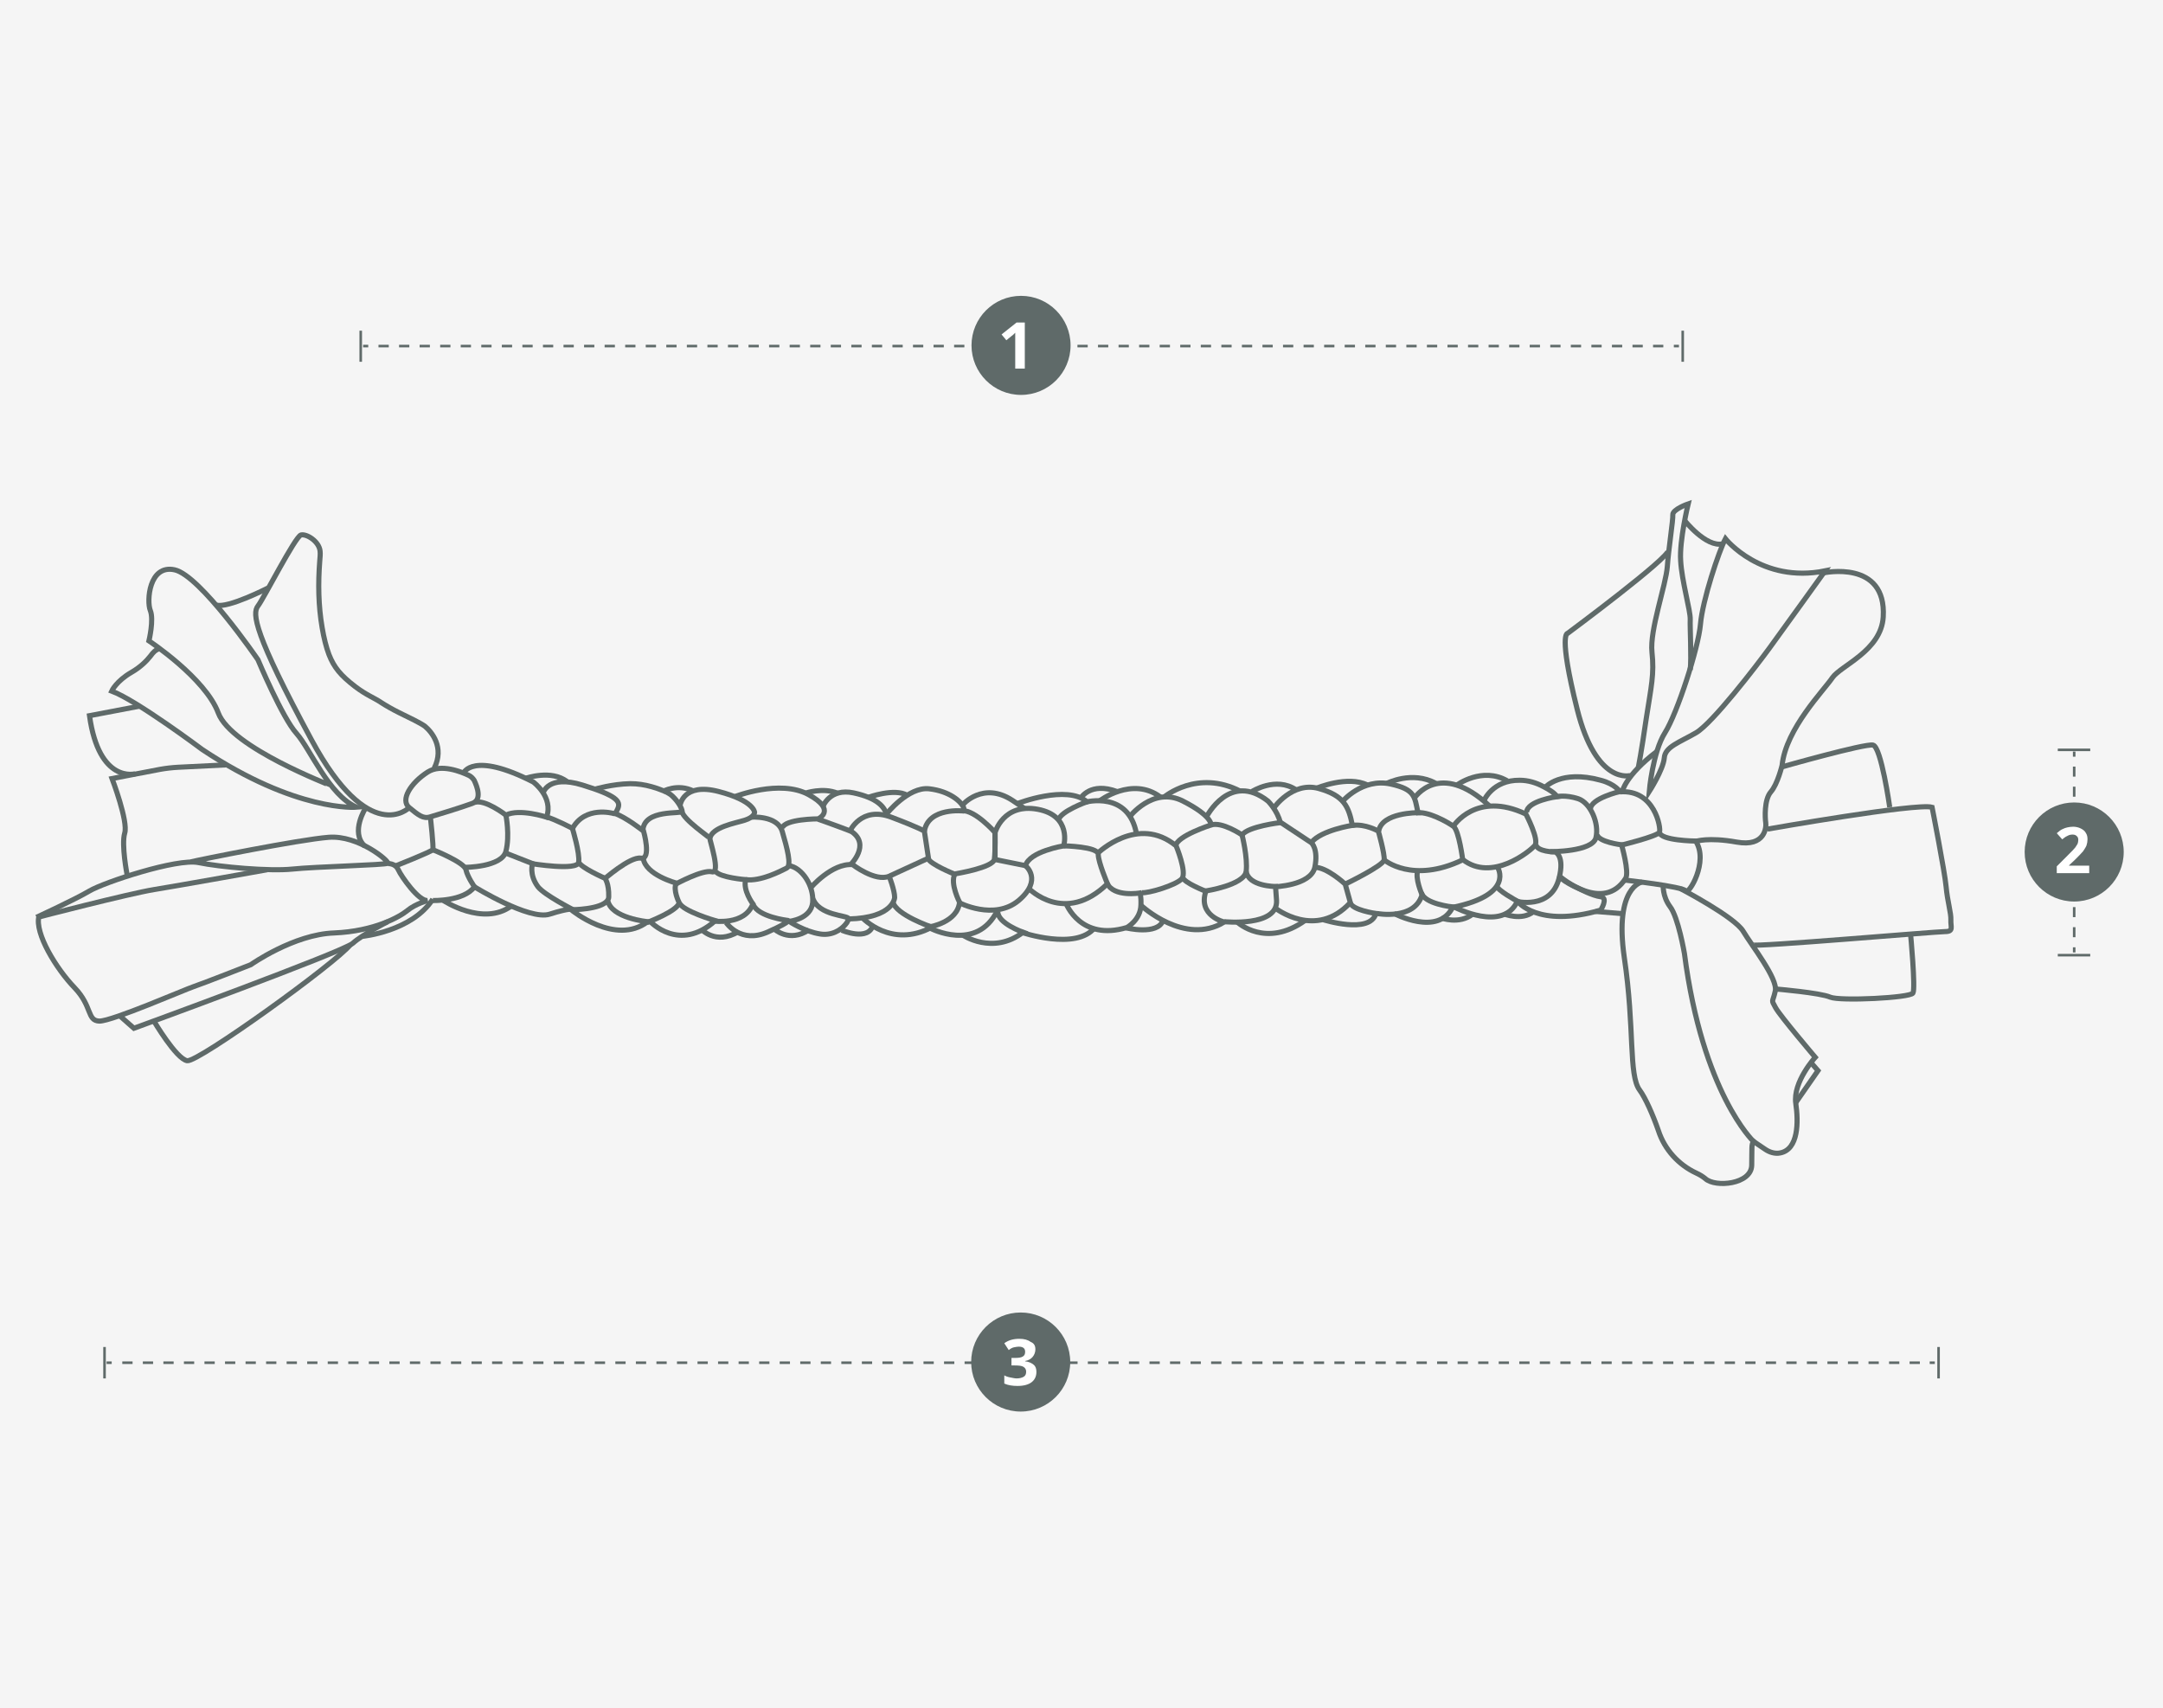 <?xml version="1.0" encoding="utf-8"?>
<!-- Generator: $$$/GeneralStr/196=Adobe Illustrator 27.6.0, SVG Export Plug-In . SVG Version: 6.00 Build 0)  -->
<svg version="1.1" xmlns="http://www.w3.org/2000/svg" xmlns:xlink="http://www.w3.org/1999/xlink" x="0px" y="0px"
	 viewBox="0 0 633.2 500" style="enable-background:new 0 0 633.2 500;" xml:space="preserve">
<style type="text/css">
	.st0{fill:#F5F5F5;}
	.st1{fill:#EEEEEE;}
	.st2{display:none;}
	.st3{fill:none;stroke:#5F6A69;stroke-width:1.5;stroke-miterlimit:10;}
	.st4{fill:none;stroke:#5F6A69;stroke-width:1.5;stroke-linecap:round;stroke-miterlimit:10;}
	.st5{fill:#5F6A69;}
	.st6{fill:none;stroke:#5F6A69;stroke-width:3;stroke-linecap:round;stroke-miterlimit:10;}
	.st7{fill:none;stroke:#5F6A69;stroke-width:2.5;stroke-linecap:round;stroke-miterlimit:10;}
	.st8{fill:none;stroke:#5F6A69;stroke-width:1.5;stroke-miterlimit:10;stroke-dasharray:4.986,4.986;}
	.st9{fill:none;stroke:#5F6A69;stroke-width:1.5;stroke-miterlimit:10;stroke-dasharray:4.945,4.945;}
	.st10{fill-rule:evenodd;clip-rule:evenodd;fill:#5F6A69;}
	.st11{fill:none;stroke:#618DA0;stroke-width:1.05;stroke-miterlimit:10;}
	.st12{fill:#618DA0;}
	.st13{fill:none;stroke:#5F6A69;stroke-width:1.5;stroke-miterlimit:10;stroke-dasharray:1.945,1.945;}
	.st14{fill:none;stroke:#5F6A69;stroke-width:1.5;stroke-miterlimit:10;stroke-dasharray:2.093,2.093;}
	.st15{fill:none;stroke:#5F6A69;stroke-width:1.5;stroke-miterlimit:10;stroke-dasharray:2.082,2.082;}
	.st16{fill:none;stroke:#5F6A69;stroke-width:1.5;stroke-miterlimit:10;stroke-dasharray:2.052,2.052;}
	.st17{fill:none;stroke:#5F6A69;stroke-width:1.5;stroke-miterlimit:10;stroke-dasharray:2.013,2.013;}
	.st18{fill:none;stroke:#5F6A69;stroke-width:1.5;stroke-miterlimit:10;stroke-dasharray:2.104,2.104;}
	.st19{fill:none;stroke:#5F6A69;stroke-width:0.75;stroke-miterlimit:10;}
	.st20{fill:none;stroke:#5F6A69;stroke-width:0.75;stroke-miterlimit:10;stroke-dasharray:3.007,3.007;}
	.st21{fill:none;stroke:#5F6A69;stroke-width:0.75;stroke-miterlimit:10;stroke-dasharray:3.001,3.001;}
	.st22{fill:none;stroke:#5F6A69;stroke-width:0.75;stroke-miterlimit:10;stroke-dasharray:2.99,2.99;}
	.st23{fill:none;stroke:#5F6A69;stroke-width:0.75;stroke-miterlimit:10;stroke-dasharray:3.017,3.017;}
	.st24{fill:#FFFFFF;}
	.st25{fill:none;stroke:#5F6A69;stroke-width:0.75;stroke-miterlimit:10;stroke-dasharray:2.973,2.973;}
	.st26{fill:none;stroke:#5F6A69;stroke-width:0.75;stroke-miterlimit:10;stroke-dasharray:2.995,2.995;}
	.st27{fill:none;stroke:#5F6A69;stroke-width:0.75;stroke-miterlimit:10;stroke-dasharray:2.997,2.997;}
	.st28{fill:none;stroke:#5F6A69;stroke-width:0.75;stroke-miterlimit:10;stroke-dasharray:2.989,2.989;}
	.st29{fill:none;stroke:#5F6A69;stroke-width:0.75;stroke-miterlimit:10;stroke-dasharray:3.007,3.007;}
	.st30{fill:none;stroke:#5F6A69;stroke-width:0.75;stroke-miterlimit:10;stroke-dasharray:3.155,3.155;}
	.st31{fill:none;stroke:#5F6A69;stroke-width:0.75;stroke-miterlimit:10;stroke-dasharray:3.023,3.023;}
	.st32{fill:none;stroke:#5F6A69;stroke-width:0.75;stroke-miterlimit:10;stroke-dasharray:2.995,2.995;}
	.st33{fill:none;stroke:#5F6A69;stroke-width:0.75;stroke-miterlimit:10;stroke-dasharray:2.983,2.983;}
	.st34{fill:none;stroke:#5F6A69;stroke-width:0.75;stroke-miterlimit:10;stroke-dasharray:2.963,2.963;}
	.st35{fill:none;stroke:#5F6A69;stroke-width:0.75;stroke-miterlimit:10;stroke-dasharray:2.997,2.997;}
	.st36{fill:none;stroke:#5F6A69;stroke-width:0.75;stroke-miterlimit:10;stroke-dasharray:3.013,3.013;}
	.st37{fill:none;stroke:#5F6A69;stroke-width:0.75;stroke-miterlimit:10;stroke-dasharray:2.991,2.991;}
	.st38{fill:none;stroke:#5F6A69;stroke-width:0.75;stroke-miterlimit:10;stroke-dasharray:2.984,2.984;}
	.st39{fill:none;stroke:#5F6A69;stroke-width:0.75;stroke-miterlimit:10;stroke-dasharray:2.974,2.974;}
	.st40{fill:none;stroke:#5F6A69;stroke-width:0.75;stroke-miterlimit:10;stroke-dasharray:3.033,3.033;}
	.st41{fill:none;stroke:#5F6A69;stroke-width:0.75;stroke-miterlimit:10;stroke-dasharray:3.027,3.027;}
	.st42{fill:none;stroke:#5F6A69;stroke-width:0.75;stroke-miterlimit:10;stroke-dasharray:3.006,3.006;}
	.st43{fill:none;stroke:#5F6A69;stroke-width:0.75;stroke-miterlimit:10;stroke-dasharray:3.026,3.026;}
	.st44{fill:none;stroke:#5F6A69;stroke-width:0.75;stroke-miterlimit:10;stroke-dasharray:3.007,3.007;}
	.st45{fill:none;stroke:#5F6A69;stroke-width:0.75;stroke-miterlimit:10;stroke-dasharray:3.017,3.017;}
	.st46{fill:none;stroke:#5F6A69;stroke-width:0.75;stroke-miterlimit:10;stroke-dasharray:3.008,3.008;}
	.st47{fill:none;stroke:#5F6A69;stroke-width:0.75;stroke-miterlimit:10;stroke-dasharray:3.039,3.039;}
	.st48{fill:none;stroke:#5F6A69;stroke-width:0.75;stroke-miterlimit:10;stroke-dasharray:2.832,2.832;}
	.st49{fill:none;stroke:#5F6A69;stroke-width:0.75;stroke-miterlimit:10;stroke-dasharray:2.984,2.984;}
	.st50{fill:none;stroke:#5F6A69;stroke-width:0.75;stroke-miterlimit:10;stroke-dasharray:2.859,2.859;}
	.st51{fill:none;stroke:#5F6A69;stroke-width:0.75;stroke-miterlimit:10;stroke-dasharray:3.001,3.001;}
	.st52{fill:none;stroke:#5F6A69;stroke-width:0.75;stroke-miterlimit:10;stroke-dasharray:3.056,3.056;}
	.st53{fill:none;stroke:#5F6A69;stroke-width:0.75;stroke-miterlimit:10;stroke-dasharray:2.979,2.979;}
	.st54{fill:none;stroke:#5F6A69;stroke-width:0.75;stroke-miterlimit:10;stroke-dasharray:3.025,3.025;}
	.st55{fill:none;stroke:#5F6A69;stroke-width:0.75;stroke-miterlimit:10;stroke-dasharray:3.014,3.014;}
	.st56{fill:none;stroke:#5F6A69;stroke-width:0.75;stroke-miterlimit:10;stroke-dasharray:3.008,3.008;}
	.st57{fill:none;stroke:#5F6A69;stroke-width:0.75;stroke-miterlimit:10;stroke-dasharray:2.991,2.991;}
	.st58{fill:none;stroke:#5F6A69;stroke-width:0.75;stroke-miterlimit:10;stroke-dasharray:3.002,3.002;}
	.st59{fill:none;stroke:#5F6A69;stroke-width:0.75;stroke-miterlimit:10;stroke-dasharray:3.01,3.01;}
	.st60{fill:none;stroke:#5F6A69;stroke-width:0.75;stroke-miterlimit:10;stroke-dasharray:3.019,3.019;}
	.st61{fill:none;stroke:#5F6A69;stroke-width:0.75;stroke-miterlimit:10;stroke-dasharray:3.072,3.072;}
	.st62{fill:none;stroke:#5F6A69;stroke-width:0.75;stroke-miterlimit:10;stroke-dasharray:3.009,3.009;}
	.st63{fill:none;stroke:#5F6A69;stroke-width:0.75;stroke-miterlimit:10;stroke-dasharray:2.994,2.994;}
	.st64{fill:none;stroke:#5F6A69;stroke-width:0.75;stroke-miterlimit:10;stroke-dasharray:3.012,3.012;}
	.st65{fill:none;stroke:#5F6A69;stroke-width:0.75;stroke-miterlimit:10;stroke-dasharray:3.008,3.008;}
	.st66{fill:none;stroke:#5F6A69;stroke-width:0.75;stroke-miterlimit:10;stroke-dasharray:3.01,3.01;}
	.st67{fill:none;stroke:#5F6A69;stroke-width:0.75;stroke-miterlimit:10;stroke-dasharray:2.99,2.99;}
	.st68{fill:none;stroke:#5F6A69;stroke-width:0.75;stroke-miterlimit:10;stroke-dasharray:3.023,3.023;}
	.st69{fill:none;stroke:#5F6A69;stroke-width:0.75;stroke-miterlimit:10;stroke-dasharray:2.983,2.983;}
	.st70{fill:none;stroke:#5F6A69;stroke-width:0.75;stroke-miterlimit:10;stroke-dasharray:2.978,2.978;}
	.st71{fill:none;stroke:#5F6A69;stroke-width:0.75;stroke-miterlimit:10;stroke-dasharray:2.982,2.982;}
	.st72{fill:none;stroke:#5F6A69;stroke-width:0.75;stroke-miterlimit:10;stroke-dasharray:2.977,2.977;}
	.st73{fill:none;stroke:#5F6A69;stroke-width:0.75;stroke-miterlimit:10;stroke-dasharray:2.98,2.98;}
	.st74{fill:none;stroke:#5F6A69;stroke-width:0.75;stroke-miterlimit:10;stroke-dasharray:3.053,3.053;}
	.st75{fill:none;stroke:#5F6A69;stroke-width:0.75;stroke-miterlimit:10;stroke-dasharray:2.988,2.988;}
	.st76{fill:none;stroke:#5F6A69;stroke-width:0.75;stroke-miterlimit:10;stroke-dasharray:2.994,2.994;}
	.st77{fill:none;stroke:#5F6A69;stroke-width:0.75;stroke-miterlimit:10;stroke-dasharray:3.025,3.025;}
	.st78{fill:none;stroke:#5F6A69;stroke-width:0.75;stroke-miterlimit:10;stroke-dasharray:2.985,2.985;}
	.st79{fill:none;stroke:#5F6A69;stroke-width:0.75;stroke-miterlimit:10;stroke-dasharray:3.01,3.01;}
	.st80{fill:none;stroke:#5F6A69;stroke-width:0.75;stroke-miterlimit:10;stroke-dasharray:3.018,3.018;}
	.st81{fill:none;stroke:#5F6A69;stroke-width:0.75;stroke-miterlimit:10;stroke-dasharray:3.029,3.029;}
	.st82{fill:none;stroke:#5F6A69;stroke-width:0.75;stroke-miterlimit:10;stroke-dasharray:2.994,2.994;}
	.st83{fill:none;stroke:#5F6A69;stroke-width:0.75;stroke-miterlimit:10;stroke-dasharray:3.012,3.012;}
	.st84{fill:none;stroke:#5F6A69;stroke-width:0.75;stroke-miterlimit:10;stroke-dasharray:2.971,2.971;}
	.st85{fill:none;stroke:#5F6A69;stroke-width:0.75;stroke-miterlimit:10;stroke-dasharray:3.005,3.005;}
	.st86{fill:none;stroke:#5F6A69;stroke-width:0.75;stroke-miterlimit:10;stroke-dasharray:2.994,2.994;}
	.st87{fill:none;stroke:#5F6A69;stroke-width:0.75;stroke-miterlimit:10;stroke-dasharray:3.021,3.021;}
	.st88{fill:none;stroke:#5F6A69;stroke-width:0.75;stroke-miterlimit:10;stroke-dasharray:3.188,3.188;}
	.st89{fill:none;stroke:#5F6A69;stroke-width:0.75;stroke-miterlimit:10;stroke-dasharray:2.977,2.977;}
	.st90{fill:none;stroke:#5F6A69;stroke-width:0.75;stroke-miterlimit:10;stroke-dasharray:2.986,2.986;}
	.st91{fill:none;stroke:#5F6A69;stroke-width:0.75;stroke-miterlimit:10;stroke-dasharray:3.028,3.028;}
	.st92{fill:none;stroke:#5F6A69;stroke-width:0.75;stroke-miterlimit:10;stroke-dasharray:2.86,2.86;}
	.st93{fill:none;stroke:#5F6A69;stroke-width:0.75;stroke-miterlimit:10;stroke-dasharray:2.98,2.98;}
	.st94{fill:none;stroke:#5F6A69;stroke-width:0.75;stroke-miterlimit:10;stroke-dasharray:3,3;}
	.st95{fill:none;stroke:#5F6A69;stroke-width:0.75;stroke-miterlimit:10;stroke-dasharray:2.99,2.99;}
	.st96{fill:none;stroke:#5F6A69;stroke-width:0.75;stroke-miterlimit:10;stroke-dasharray:2.992,2.992;}
	.st97{fill:none;stroke:#5F6A69;stroke-width:0.75;stroke-miterlimit:10;stroke-dasharray:2.961,2.961;}
	.st98{fill:none;stroke:#5F6A69;stroke-width:0.75;stroke-miterlimit:10;stroke-dasharray:2.97,2.97;}
	.st99{fill:none;stroke:#5F6A69;stroke-width:0.75;stroke-miterlimit:10;stroke-dasharray:2.965,2.965;}
	.st100{fill:none;stroke:#5F6A69;stroke-width:0.75;stroke-miterlimit:10;stroke-dasharray:2.978,2.978;}
	.st101{fill:none;stroke:#5F6A69;stroke-width:0.75;stroke-miterlimit:10;stroke-dasharray:3.012,3.012;}
	.st102{fill:none;stroke:#5F6A69;stroke-width:0.75;stroke-miterlimit:10;stroke-dasharray:2.993,2.993;}
	.st103{fill:none;stroke:#5F6A69;stroke-width:0.75;stroke-miterlimit:10;stroke-dasharray:3.003,3.003;}
	.st104{fill:none;stroke:#5F6A69;stroke-width:0.75;stroke-miterlimit:10;stroke-dasharray:2.986,2.986;}
	.st105{fill:none;stroke:#5F6A69;stroke-width:0.75;stroke-miterlimit:10;stroke-dasharray:2.996,2.996;}
	.st106{fill:none;stroke:#5F6A69;stroke-width:0.75;stroke-miterlimit:10;stroke-dasharray:3.014,3.014;}
	.st107{fill:none;stroke:#5F6A69;stroke-width:0.75;stroke-miterlimit:10;stroke-dasharray:3.007,3.007;}
	.st108{fill:none;stroke:#5F6A69;stroke-width:0.75;stroke-miterlimit:10;stroke-dasharray:3.023,3.023;}
	.st109{fill:none;stroke:#5F6A69;stroke-width:0.75;stroke-miterlimit:10;stroke-dasharray:2.975,2.975;}
	.st110{fill:none;stroke:#5F6A69;stroke-width:0.75;stroke-miterlimit:10;stroke-dasharray:2.979,2.979;}
	.st111{fill:none;stroke:#5F6A69;stroke-width:0.75;stroke-miterlimit:10;stroke-dasharray:3.003,3.003;}
	.st112{fill:none;stroke:#5F6A69;stroke-width:0.75;stroke-miterlimit:10;stroke-dasharray:3.023,3.023;}
	.st113{fill:none;stroke:#5F6A69;stroke-width:0.75;stroke-miterlimit:10;stroke-dasharray:3.016,3.016;}
	.st114{fill:none;stroke:#5F6A69;stroke-width:0.75;stroke-miterlimit:10;stroke-dasharray:2.991,2.991;}
	.st115{fill:none;stroke:#5F6A69;stroke-width:0.75;stroke-miterlimit:10;stroke-dasharray:2.999,2.999;}
	.st116{fill:none;stroke:#5F6A69;stroke-width:0.75;stroke-miterlimit:10;stroke-dasharray:3.006,3.006;}
	.st117{fill:none;stroke:#5F6A69;stroke-width:0.75;stroke-miterlimit:10;stroke-dasharray:2.985,2.985;}
	.st118{fill:none;stroke:#5F6A69;stroke-width:0.75;stroke-miterlimit:10;stroke-dasharray:3.03,3.03;}
	.st119{fill:none;stroke:#5F6A69;stroke-width:0.75;stroke-miterlimit:10;stroke-dasharray:3.022,3.022;}
	.st120{fill:none;stroke:#5F6A69;stroke-width:0.75;stroke-miterlimit:10;stroke-dasharray:3.009,3.009;}
	.st121{fill:none;stroke:#5F6A69;stroke-width:0.75;stroke-miterlimit:10;stroke-dasharray:3.007,3.007;}
	.st122{fill:none;stroke:#5F6A69;stroke-width:0.75;stroke-miterlimit:10;stroke-dasharray:2.938,2.938;}
	.st123{fill:none;stroke:#5F6A69;stroke-width:0.75;stroke-miterlimit:10;stroke-dasharray:3.027,3.027;}
	.st124{fill:none;stroke:#5F6A69;stroke-width:0.75;stroke-miterlimit:10;stroke-dasharray:2.944,2.944;}
	.st125{fill:none;stroke:#5F6A69;stroke-width:0.75;stroke-miterlimit:10;stroke-dasharray:3.055,3.055;}
	.st126{fill:none;stroke:#5F6A69;stroke-width:0.75;stroke-miterlimit:10;stroke-dasharray:3.088,3.088;}
	.st127{fill:none;stroke:#5F6A69;stroke-width:0.75;stroke-miterlimit:10;stroke-dasharray:2.992,2.992;}
	.st128{fill:none;stroke:#5F6A69;stroke-width:0.75;stroke-miterlimit:10;stroke-dasharray:3.021,3.021;}
	.st129{fill:none;stroke:#5F6A69;stroke-width:0.75;stroke-miterlimit:10;stroke-dasharray:2.973,2.973;}
	.st130{fill:none;stroke:#5F6A69;stroke-width:0.75;stroke-miterlimit:10;stroke-dasharray:3.001,3.001;}
	.st131{fill:none;stroke:#5F6A69;stroke-width:0.75;stroke-miterlimit:10;stroke-dasharray:3,3;}
	.st132{fill:none;stroke:#5F6A69;stroke-width:0.75;stroke-miterlimit:10;stroke-dasharray:3.018,3.018;}
	.st133{fill:none;stroke:#5F6A69;stroke-width:0.75;stroke-miterlimit:10;stroke-dasharray:2.999,2.999;}
	.st134{fill:none;stroke:#5F6A69;stroke-width:0.75;stroke-miterlimit:10;stroke-dasharray:3.071,3.071;}
	.st135{fill:none;stroke:#5F6A69;stroke-width:0.75;stroke-miterlimit:10;stroke-dasharray:3.019,3.019;}
	.st136{fill:none;stroke:#5F6A69;stroke-width:0.75;stroke-miterlimit:10;stroke-dasharray:3.009,3.009;}
	.st137{fill:none;stroke:#5F6A69;stroke-width:0.75;stroke-miterlimit:10;stroke-dasharray:2.995,2.995;}
	.st138{fill:none;stroke:#5F6A69;stroke-width:0.75;stroke-miterlimit:10;stroke-dasharray:3.011,3.011;}
	.st139{fill:none;stroke:#5F6A69;stroke-width:0.75;stroke-miterlimit:10;stroke-dasharray:3.059,3.059;}
	.st140{fill:none;stroke:#5F6A69;stroke-width:0.75;stroke-miterlimit:10;stroke-dasharray:2.981,2.981;}
	.st141{fill:none;stroke:#5F6A69;stroke-width:0.75;stroke-miterlimit:10;stroke-dasharray:3.041,3.041;}
	.st142{fill:#676767;}
	.st143{fill:#3F3F3D;stroke:#EEEEEE;stroke-width:5;stroke-miterlimit:10;}
	.st144{fill:#4A4A49;}
	.st145{display:inline;fill:#4A4A49;}
	.st146{display:inline;}
	.st147{fill:#98989A;}
	.st148{fill:#33A8DF;}
	.st149{fill:none;stroke:#5F6A69;stroke-width:0.75;stroke-miterlimit:10;stroke-dasharray:2.932,2.932;}
	.st150{fill:none;stroke:#5F6A69;stroke-width:0.75;stroke-miterlimit:10;stroke-dasharray:3.014,3.014;}
	.st151{fill:none;stroke:#5F6A69;stroke-width:0.75;stroke-miterlimit:10;stroke-dasharray:2.948,2.948;}
	.st152{fill:none;stroke:#5F6A69;stroke-width:0.75;stroke-miterlimit:10;stroke-dasharray:3.014,3.014;}
	.st153{fill:none;stroke:#5F6A69;stroke-width:0.75;stroke-miterlimit:10;stroke-dasharray:3.293,3.293;}
	.st154{fill:none;stroke:#5F6A69;stroke-width:0.75;stroke-miterlimit:10;stroke-dasharray:2.969,2.969;}
	.st155{fill:none;stroke:#5F6A69;stroke-width:0.75;stroke-miterlimit:10;stroke-dasharray:2.841,2.841;}
	.st156{fill:none;stroke:#5F6A69;stroke-width:0.75;stroke-miterlimit:10;stroke-dasharray:2.995,2.995;}
	.st157{fill:none;stroke:#5F6A69;stroke-width:0.75;stroke-miterlimit:10;stroke-dasharray:3.012,3.012;}
	.st158{fill:none;stroke:#5F6A69;stroke-width:0.75;stroke-miterlimit:10;stroke-dasharray:2.888,2.888;}
</style>
<g id="Ebene_4">
	<rect x="-11.8" y="-13.6" class="st0" width="653.8" height="528"/>
</g>
<g id="Ebene_2" class="st2">
</g>
<g id="Ebene_5">
	<path class="st3" d="M37.2,256c0,0-1.7-8.7-0.7-12.1c1.1-3.4-3.7-16-3.7-16l14.1-2.7c1.7-0.3,3.4-0.5,5.2-0.6l14.1-0.7"/>
	<path class="st3" d="M39.6,226.5c0,0-10.6,3-13.4-17l14.7-2.8"/>
	<path class="st3" d="M97.1,230.1c-0.1-0.2-29.4-11.2-33.2-21.4c-3.8-10.2-20.3-21.1-20.3-21.1s1.5-6.2,0.4-8.9
		c-1.1-2.7-0.4-13.5,7.1-11.9s24.4,26.3,24.4,26.3s7.2,17.1,11.3,21.6c4.1,4.6,9.4,18,17.6,21.6c0,0-17.6,1.5-45.2-16.9
		c0,0-19.2-14.4-26.5-17.1c0,0,1.3-2.9,5.8-5.5c2.6-1.5,4.4-3.3,5.5-4.7c0.9-1.2,1.4-1.8,2.8-2.3l0,0"/>
	<path class="st3" d="M119.8,236.4c-0.2,0.2-11.7,11.5-28.6-19.8s-17.4-37-15.7-39.2s10.9-20.3,12.6-20.8c1.7-0.4,5.3,1.9,5.6,4.7
		c0.1,0.8,0,1.9-0.1,3c-0.5,6.5-0.4,13,0.7,19.4c0.5,3,1.2,5.8,2,7.9c1.5,3.8,3.4,6.1,7.7,9.4c3.3,2.5,5.6,3.3,7.5,4.6
		c1.7,1.1,3.5,2.1,5.3,3c2.7,1.3,6.4,3.1,7.6,4c1.9,1.6,5.8,6.1,2.7,12.3"/>
	<path class="st3" d="M78.5,172.1c0,0-11.9,6.1-15.2,5"/>
	<path class="st3" d="M10.7,268.5c0,0,11.3-5.2,15.5-7.7s25.6-9.6,31.9-8.3c6.3,1.3,20.8,2.6,27.5,1.9c6.7-0.7,27.3-1.2,27.9-1.7
		c0.6-0.5-8.5-8.3-17.3-7.6c-8.8,0.7-38,6.6-40.4,7.2"/>
	<path class="st3" d="M78.2,254.6c0,0-25.7,4.6-33.1,5.8s-34.4,8.2-34.4,8.2"/>
	<path class="st3" d="M113.5,252.8c0,0,2.2-0.2,3.1,1.8c0.9,2,6,9.3,8.6,9c0,0-3.6,1-5.9,2.9c-2.3,1.9-9.7,6.1-21.5,6.6
		c-11.8,0.4-24.4,9.3-24.4,9.3s-14,5.5-16.7,6.4c-2.7,0.9-23.8,10.1-27.6,10.1c-3.7-0.1-2-4.3-7.3-9.8s-11.7-15.9-10.4-20.9"/>
	<path class="st3" d="M35,297.3l4.2,3.7c0,0,61.4-22.4,64.1-24.9s10.2-6.3,10.2-6.3"/>
	<path class="st3" d="M45,298.8c0,0,6.6,11.2,9.8,11.7c3.2,0.5,43.7-28.7,47.8-34"/>
	<path class="st3" d="M106,274.1c0,0,14.6-1.4,20.7-10.9"/>
	<path class="st3" d="M138.2,235.2c-3.3,1.2-10.1,3.3-12.2,3.9c-2.1,0.7-3.5-0.5-6.2-2.7c-2.7-2.2,0.4-7.2,5.4-10.4
		c3.9-2.5,9.8-0.1,12.1,1c0.6,0.3,1.1,0.8,1.5,1.4C139.7,230.3,141.2,234.2,138.2,235.2z"/>
	<path class="st3" d="M107.1,236.4c0,0-4.7,7.2-0.3,11.3"/>
	<path class="st3" d="M115.7,253.5c0,0,10.7-4.2,11-4.8c0.3-0.5-0.7-9.5-0.7-9.5"/>
	<path class="st3" d="M126.7,263.6c0,0,9,0.3,12.2-4c0,0-2-2.8-2.5-5c-0.4-2.2-9.8-5.9-9.8-5.9"/>
	<path class="st3" d="M135.7,226.3c0,0,2.6-6.5,20.4,2.6c0,0,6,4.4,3.9,10.3c0,0-7.9-2.6-11.9-0.6c0,0-6.2-4.8-9.2-3.7"/>
	<path class="st3" d="M136,253.9c0,0,10.9,0,12.1-4.7s0-10.6,0-10.6"/>
	<path class="st3" d="M129.8,263.6c0,0,11.6,7.7,19.9,1.6"/>
	<path class="st3" d="M138.9,259.6c0,0,16,9.9,22,8c6-1.9,6.7-1.4,6.7-1.4s-8.2-4.2-10.1-6.6c-2.7-3.6-1.6-6.8-1.6-6.8l-7.9-3.1"/>
	<path class="st3" d="M159,232.1c0,0,1.4-5.4,11.5-2.3c10.1,3.1,11.2,4.8,10.4,6.8s-1.4,1.5-1.4,1.5s-8.2-2.3-11.9,4.4
		c0,0-4.9-2.6-7.7-3.4"/>
	<path class="st3" d="M155.6,252.8c0,0,13.5,2.2,13.8-0.4c0.4-2.6-1.8-9.8-1.8-9.8"/>
	<path class="st3" d="M154,227.8c0,0,7.4-2.6,12,1"/>
	<path class="st3" d="M169.4,252.3c0.4,1.6,7.7,4.8,7.7,4.8s1.2,1.5,1.1,5.4c0,0.4-0.1,0.7-0.3,1c-1.8,2.8-10.7,2.8-10.7,2.8
		s12.9,10.7,22.4,3.5c0,0-10.8-1-11.7-6.3"/>
	<path class="st3" d="M176.7,257.5c0,0,7.7-6.8,10.9-6.3c3.2,0.5,0.8-7.9,0.8-7.9s-5.3-4.2-8.5-5.2"/>
	<path class="st3" d="M174.2,231c0,0,5-1.5,10.3-1.6c2.1,0,4.2,0.3,6.3,0.9c2.1,0.6,4.9,1.6,6,2.7c1.8,1.7,2.8,3.6,2.9,4.5
		c0.1,0.9-11.2-0.8-11.5,5.6"/>
	<path class="st3" d="M189.3,270.1c0,0,9.3-3.5,9.5-5.9c0,0-1.9-3.8-0.8-5.7c0,0-9.1-2.4-9.7-7.3"/>
	<path class="st3" d="M190.3,269.7c0,0,8.5,9.3,19.1-0.2c0,0-9.6-2.8-10.5-5.2"/>
	<path class="st3" d="M197.8,258.8c0,0,7.9-4.3,10.6-3.6s-0.7-9.4-0.6-9.8c0-0.3-7.7-5.4-8.2-7.9"/>
	<path class="st3" d="M199.1,235.7c0,0,0.9-6.7,11.3-4c10.4,2.7,10.5,6.1,10.5,6.1s0,1.4-2.9,2.3s-9.5,2-10.2,5.3"/>
	<path class="st3" d="M194,231.7c0,0,4.3-2.5,9.1-0.1"/>
	<path class="st3" d="M208.8,269.6c0,0,9.2,1.4,11.6-5c0,0-3-4-2.1-7.1c0,0-7.5-0.6-8.8-2.4"/>
	<path class="st3" d="M212.6,270.1c0,0,4.2,6.3,12.2,2.7c8-3.6,5.6-3.4,5.6-3.4s-8.4-1-9.9-4.6"/>
	<path class="st3" d="M205.2,271.9c0,0,4.2,4.9,11,0.8"/>
	<path class="st3" d="M219.9,239.2c0,0,7.7-0.6,9.1,4.2c1.4,4.8,2.8,9.9,1.3,10.7c-1.6,0.8-7.6,4-12.1,3.4"/>
	<path class="st3" d="M215.1,233.2c0,0,13.2-5.2,21.6-0.6c8.4,4.6,2.8,7.1,2.8,7.1s-9.8,0-10.5,2.7"/>
	<path class="st3" d="M231,253.4c3.8,0.6,7.3,5.9,6.9,10.8c-0.5,4.9-6.9,5.5-6.9,5.5s4.5,3,9.1,3.7c3,0.5,6-0.8,7.8-3.3
		c0.3-0.5,0.5-0.9,0.5-1.2c-0.1-1-8.9-0.8-10.5-6.1"/>
	<path class="st3" d="M226.6,271.9c0,0,4.4,4.2,10.2,0.3"/>
	<path class="st3" d="M237.3,259.9c0,0,6.2-7.3,12.3-6.8c0,0,6.6,5.1,10.7,3.4c0,0,1.6,4.1,1.6,6.2c0,0-0.2,6-13.5,6.3"/>
	<path class="st3" d="M239.5,239.8c0,0,9.3,3.3,9.9,3.7c5.4,3.8-0.3,9.5-0.3,9.5"/>
	<path class="st3" d="M240.9,236.1c0,0,2-5.5,9-4c6.9,1.5,9.2,4.1,9.7,6.7"/>
	<path class="st3" d="M235.7,232.2c0,0,5.2-1.8,9.5,0"/>
	<path class="st3" d="M248.8,243.3c0,0,3.3-7.4,12.1-4.1c8.7,3.3,9.7,4.1,9.7,4.1l1.2,7.9l-11.1,5.1"/>
	<path class="st3" d="M259.5,238.3c0,0,6.4-8.1,12.5-7.4s9.4,3.8,10.1,5.5c0.3,0.9,0,1,0,1s-10.3-1.2-11.5,5.9"/>
	<path class="st3" d="M254.2,233.4c0,0,7.6-2.8,11.4-0.6"/>
	<path class="st3" d="M252.4,268.6c0,0,8.5,9.2,20.4,2.8c0,0-10.6-3.6-11.4-7.4"/>
	<path class="st3" d="M246.4,272.3c0,0,7.9,3.4,9.2-1.6"/>
	<path class="st3" d="M272.2,271.3c0,0,8.1-1.3,8.7-7.2c0,0-2.8-5.4-1.4-8.2c0,0-7.3-2.9-7.9-4.7"/>
	<path class="st3" d="M279.6,255.8c0,0,11.2-1.8,11.5-4.3c0.3-2.5,0.2-7.8,0.2-7.8s-5.8-6.6-9.7-6.4"/>
	<path class="st3" d="M281.8,235.6c0,0,5.9-7,14.6-1.3l3.7,2.5"/>
	<path class="st3" d="M291.3,243.7c0,0,2.4-8.7,12.5-6.8c10.1,1.9,7.6,10.7,7.6,10.7s-10,1.6-11.2,5.8l-8.9-1.8L291.3,243.7z"/>
	<path class="st3" d="M280.7,264.2c0,0,10.3,5.4,17.5-0.6c7.2-6.1,2-10.2,2-10.2"/>
	<path class="st3" d="M272.3,271.7c0,0,13.6,7.2,19.7-5.2"/>
	<path class="st3" d="M281.8,273.7c0,0,8.8,6,17.7-0.8c0,0-7.4-2.6-7.4-6"/>
	<path class="st3" d="M320.5,271.5c-5.4,6.9-21.5,1.4-21.5,1.4"/>
	<path class="st3" d="M297.9,235.2c0,0,14.4-5.6,20.3-0.5c0,0-7.8,2.8-8.3,5.3"/>
	<path class="st3" d="M301.2,260.1c0,0,10.5,10.8,23-1.4c0,0-2.7-6.3-2.7-8.6s-10.1-2.5-10.1-2.5"/>
	<path class="st3" d="M312.1,264.5c0,0,4.2,11.1,17.8,7c0,0,4-2.2,4.1-6.6c0.1-2.7-0.3-3.5-0.3-3.5s-7.6,1.3-9.6-2.8"/>
	<path class="st3" d="M321.4,249.7c0,0,11.7-11.3,22.9-2.1c0,0,3.2,7.7,1.7,9.6c-1.6,1.9-10,4.4-11.8,4.1"/>
	<path class="st3" d="M317.8,234.8c0,0,12.6-3.4,14.9,9.3"/>
	<path class="st3" d="M334,265c0,0,12.8,12,24.4,4.9c0,0-7.8-1.8-5.4-9c0,0-6.4-2.5-6.7-4"/>
	<path class="st3" d="M329.6,271.6c0,0,9.3,2.3,10.9-2.2"/>
	<path class="st3" d="M330.5,239.3c0,0,7-9.3,15.8-4.8c8.8,4.5,8.2,7,8.2,7s-10,3.2-10.3,6.1"/>
	<path class="st3" d="M321.8,234.5c0,0,9.6-7.4,17.9-1.2"/>
	<path class="st3" d="M316.4,233.6c0,0,2.8-4.8,10.6-1.9"/>
	<path class="st3" d="M340.8,233.3c0,0,9.7-8.2,22.3-1.7"/>
	<path class="st3" d="M353.2,239.1c0,0,6.8-13.4,18-4.6c0,0,2.8,2.8,3.6,6.3c0,0-9.4,1.1-11.2,3.6c0,0-5.9-4-9.1-2.9"/>
	<path class="st3" d="M353,260.8c0,0,11.2-1.7,11.8-5.7c0.5-4-1.2-10.7-1.2-10.7"/>
	<path class="st3" d="M358.4,269.8c0,0,15.7,1.6,15.3-6.2l-0.3-4.1c0,0-8,0-8.6-4.5"/>
	<path class="st3" d="M372.9,259.6c0,0,10.8-0.3,12-5.7c1.1-5.4-1-7.2-1-7.2l-8.9-5.9"/>
	<path class="st3" d="M362.3,270c0,0,8.3,7.7,19.8-0.6"/>
	<path class="st3" d="M373.3,265.8c0,0,11.9,9.4,22-1.6l-1.5-5.4c0,0-5.5-5.1-9-4.9"/>
	<path class="st3" d="M372.9,236.5c0,0,5.4-7.8,13.1-5.7c7.5,2.1,8.8,5.3,9.9,10.8c0,0-9.1,1.4-12,5"/>
	<path class="st3" d="M366.5,231.7c0,0,7-4.5,12.9-0.5"/>
	<path class="st3" d="M393.8,258.8c0,0,11.2-5.4,11.4-7.1c0.2-1.7-1.7-8.4-1.7-8.4s-3.7-2.2-7.7-1.7"/>
	<path class="st3" d="M387.3,269.2c0,0,13.7,4.4,15.5-1.8c0,0-7.1-1-7.5-3.2"/>
	<path class="st3" d="M393,234.6c0,0,5.8-6.9,14.1-5.1c7.2,1.6,7,3.7,8,8.4c0,0-10.6-0.1-11.5,5.4"/>
	<path class="st3" d="M385.5,230.7c0,0,9-3.8,14.8-0.9"/>
	<path class="st3" d="M403.1,267.4c0,0,11,2.1,13.2-5.5c0,0-2.2-4.9-1.2-7.2"/>
	<path class="st3" d="M405.2,251.7c0,0,8.2,7.1,23,0c0,0-1.1-8.6-2.7-9.8s-7.8-4.7-11.1-3.9"/>
	<path class="st3" d="M406,229.3c0,0,7.4-3.8,14.3,0"/>
	<path class="st3" d="M414,233.7c0,0,7.3-11.5,22.1,2.3"/>
	<path class="st3" d="M425.5,241.8c0,0,6.6-10.4,21.2-3.5c0,0,4,7.6,2.6,9.2c-1.4,1.7-12.6,10.8-21.1,4.1"/>
	<path class="st3" d="M408.1,267.4c0,0,12.9,6.9,17.2-1.9c0,0-8.6-0.9-9.2-4.3"/>
	<path class="st3" d="M438.4,253.9c0,0,5.2,7.9-13.1,11.7"/>
	<path class="st3" d="M425.9,265.6c0,0,14.1,7.4,18.3-1.8c0,0-6.1-3.3-6-4.5"/>
	<path class="st3" d="M421.9,268.7c0,0,5.2,2,9.2-1.1"/>
	<path class="st3" d="M434.4,234.4c0,0,2.5-6.1,10.5-6c2.4,0,4.8,0.7,7,1.9c1.6,0.8,3.3,1.9,3.9,2.9c0,0-8.8,1.2-8.9,4.6"/>
	<path class="st3" d="M426.5,229.8c0,0,7.4-5.5,14.8-1.2"/>
	<path class="st3" d="M440.2,267.5c0,0,5.3,2.2,8.8-0.7"/>
	<path class="st3" d="M443.7,263.8c0,0,10.3,2.7,12.7-6.7c1.7-6.6-1.1-7.7-1.1-7.7s-5.5,0-5.7-2.3"/>
	<path class="st3" d="M453.8,249.3c0,0,12.4,0.1,13.4-4.1c1-4.2-1.6-10.2-5.2-11.4c-3.7-1.2-6.4-0.6-6.4-0.6"/>
	<path class="st3" d="M452.3,230.5c0,0,4.6-5.3,16.3-2.1c4.2,1.1,5.6,3.3,5.6,3.3s-8.5,2-8.6,5.1"/>
	<path class="st3" d="M456.4,256.4c0,0,0.6,1.4,6,3.8c0,0,3.8,2,6.2,2.3c2.3,0.3,0,3.9,0,3.9c-18.5,5.4-24.4-2.6-24.4-2.6"/>
	<path class="st3" d="M456.8,256.7c0,0,12.6,10.7,19.1,0.4c1.1-1.8-1.2-9.8-1.2-9.8s-6.9-0.8-7.2-3.1"/>
	<path class="st3" d="M474.2,247.5c0,0,11.1-2.7,11.6-3.9c0.5-1.2-1.4-12.6-11.6-11.8"/>
	<path class="st3" d="M475.5,257.6c0,0,17.2,1.9,18,3.2c0.8,1.3,6.8-8.6,2.9-14.6c0,0-10.4-0.1-10.6-2.6"/>
	<line class="st3" x1="467.1" y1="266.8" x2="475.5" y2="267.5"/>
	<path class="st3" d="M480.7,258.2c0,0-8.2,1.3-5.2,22.1c3.1,20.8,1.2,34.4,4.5,38.8c1.7,2.3,3.9,7.3,5.5,11.9
		c1.8,5.5,5.9,10,11.1,12.4c1.1,0.5,2,1.1,2.6,1.6c2.9,2.7,13.5,1.7,13.6-3.9c0.1-5.6-0.1-5.8,0.5-7c0,0-14.9-14.1-20.2-55
		c0,0-1.8-10.6-4.2-13.7c-2.3-3.1-2-6.4-2-6.4"/>
	<path class="st3" d="M491.9,260.1c0,0,15.9,8.3,18.4,12.5s10.2,13.9,9.4,17.5c-0.8,3.6-1.3,2.3,0.1,4.9
		c1.4,2.5,11.6,14.5,11.6,14.5s-6.6,7.2-5.7,13.5c0.8,5.4,0.8,13.5-4.6,14.5c-1.5,0.3-3.1-0.2-4.4-1.1l-3.7-2.5"/>
	<polyline class="st3" points="530.1,311 532.2,313.4 525.6,322.9 	"/>
	<path class="st3" d="M482.8,231.7c0,0,1-11.5,4.6-17.2s9.8-24.8,10.4-31.8c0.6-7,5.4-21.4,7.3-25c0,0,10.5,13.2,29.2,9.4
		c0,0-12.5,17.4-16.3,22.6c-3.8,5.2-16.7,22-21.5,24.8c-4.8,2.8-9.1,4.1-9.3,7.4C486.9,225.3,482.8,231.7,482.8,231.7z"/>
	<path class="st3" d="M533.8,167.7c0,0,18.5-4,17.5,12.9c-0.6,9.9-12.4,14.2-14.9,17.8c-2.4,3.6-13.6,14.9-14.7,25.6
		c0,0-1.3,5.5-3.3,7.8s-1.7,7.7-1.5,9c0.2,1.3-0.1,7.2-8.5,5.7c-8.4-1.5-12-0.2-12-0.2"/>
	<path class="st3" d="M474.9,231.7c0,0,0.9-4.7,10.1-11.7"/>
	<path class="st3" d="M477.3,227c0,0-10,3-15.6-19.4c-5.6-22.4-2.8-22.2-2.8-22.2s30.2-22.4,29.5-24.4"/>
	<path class="st3" d="M479.6,224.7c0,0,0.9-4.5,2.3-14.2c1.5-9.7,2.4-13.1,1.7-19.6s4.1-19.6,4.5-25.1s1.7-13.5,1.6-15.1
		s4.5-3.2,4.5-3.2s-2.6,10.7-2.2,16.6c0.3,5.9,2.9,14.7,2.8,17.2c-0.1,2.5,0.4,11.1,0,14.8"/>
	<path class="st3" d="M493.1,152.3c0,0,6.3,8,11.2,6.9"/>
	<path class="st3" d="M521.6,224.5c0,0,24.3-6.9,26.7-6.4c2.4,0.5,4.9,18.2,4.9,18.2"/>
	<path class="st3" d="M517.4,242.7c0,0,43.7-7.7,48.2-6.4c0,0,3.7,18.8,4.1,23.2c0.4,4.4,1.5,7.8,1.4,9.8c-0.1,2,0.9,3.4-1.7,3.4
		c-2.6,0-55.9,4.6-56.4,3.9"/>
	<path class="st3" d="M559.3,273.4c0,0,1.5,15.9,0.7,17.3c-0.8,1.4-21.3,2.4-24.2,1.2c-2.9-1.3-16-2.4-16-2.4"/>
</g>
<g id="Ebene_6">
</g>
<g id="Ebene_7">
	<g>
		<g>
			<g>
				<g>
					<line class="st19" x1="106.3" y1="101.3" x2="107.8" y2="101.3"/>
					<line class="st120" x1="110.8" y1="101.3" x2="488.5" y2="101.3"/>
					<line class="st19" x1="490" y1="101.3" x2="491.5" y2="101.3"/>
				</g>
			</g>
			<line class="st19" x1="105.6" y1="96.8" x2="105.6" y2="105.9"/>
			<line class="st19" x1="492.6" y1="96.8" x2="492.6" y2="105.9"/>
		</g>
		<circle class="st5" cx="298.9" cy="101.1" r="14.5"/>
		<g>
			<path class="st24" d="M300.1,107.9h-2.9v-7.8l0-1.3l0-1.4c-0.5,0.5-0.8,0.8-1,0.9l-1.6,1.3l-1.4-1.7l4.4-3.5h2.4V107.9z"/>
		</g>
	</g>
	<g>
		<g>
			<g>
				<g>
					<line class="st19" x1="31.2" y1="398.9" x2="32.7" y2="398.9"/>
					<line class="st121" x1="35.8" y1="398.9" x2="563.4" y2="398.9"/>
					<line class="st19" x1="564.9" y1="398.9" x2="566.4" y2="398.9"/>
				</g>
			</g>
			<line class="st19" x1="30.6" y1="394.3" x2="30.6" y2="403.5"/>
			<line class="st19" x1="567.5" y1="394.3" x2="567.5" y2="403.5"/>
		</g>
		<circle class="st5" cx="298.8" cy="398.7" r="14.5"/>
	</g>
	<g>
		<g>
			<g>
				<g>
					<line class="st19" x1="607.2" y1="220" x2="607.2" y2="221.5"/>
					<line class="st122" x1="607.2" y1="224.4" x2="607.2" y2="275.9"/>
					<line class="st19" x1="607.2" y1="277.3" x2="607.2" y2="278.8"/>
				</g>
			</g>
			<line class="st19" x1="611.9" y1="219.5" x2="602.4" y2="219.5"/>
			<line class="st19" x1="611.9" y1="279.6" x2="602.4" y2="279.6"/>
		</g>
		<g>
			<circle class="st5" cx="607.2" cy="249.4" r="14.5"/>
			<g>
				<path class="st24" d="M611.6,255.6h-9.5v-2l3.4-3.4c1-1,1.7-1.7,2-2.1c0.3-0.4,0.5-0.8,0.7-1.1c0.1-0.3,0.2-0.7,0.2-1.1
					c0-0.5-0.1-0.9-0.5-1.2c-0.3-0.3-0.7-0.4-1.2-0.4c-0.5,0-1,0.1-1.5,0.4c-0.5,0.2-1,0.6-1.5,1l-1.6-1.8c0.7-0.6,1.2-1,1.7-1.2
					c0.4-0.2,0.9-0.4,1.4-0.5c0.5-0.1,1.1-0.2,1.7-0.2c0.8,0,1.6,0.2,2.2,0.5c0.6,0.3,1.2,0.7,1.5,1.3c0.4,0.6,0.5,1.2,0.5,1.9
					c0,0.6-0.1,1.2-0.3,1.8c-0.2,0.5-0.6,1.1-1,1.7c-0.5,0.6-1.3,1.4-2.4,2.5l-1.7,1.6v0.1h5.9V255.6z"/>
			</g>
		</g>
	</g>
	<g>
		<path class="st24" d="M303.1,395c0,0.8-0.3,1.6-0.8,2.2c-0.5,0.6-1.2,1-2.2,1.2v0.1c1.1,0.1,1.9,0.5,2.5,1
			c0.6,0.5,0.8,1.2,0.8,2.1c0,1.3-0.5,2.3-1.4,3c-0.9,0.7-2.3,1.1-4.1,1.1c-1.5,0-2.8-0.2-3.9-0.7v-2.4c0.5,0.3,1.1,0.5,1.7,0.6
			s1.3,0.3,1.9,0.3c0.9,0,1.6-0.2,2.1-0.5c0.5-0.3,0.7-0.8,0.7-1.5c0-0.6-0.3-1.1-0.8-1.4c-0.5-0.3-1.3-0.4-2.5-0.4h-1v-2.2h1
			c1.1,0,1.8-0.1,2.3-0.4c0.5-0.3,0.7-0.7,0.7-1.4c0-1-0.6-1.5-1.9-1.5c-0.4,0-0.9,0.1-1.4,0.2c-0.5,0.1-1,0.4-1.5,0.8l-1.3-2
			c1.2-0.9,2.7-1.3,4.4-1.3c1.4,0,2.5,0.3,3.3,0.9C302.7,393.2,303.1,393.9,303.1,395z"/>
	</g>
</g>
<g id="Ebene_8">
</g>
</svg>
